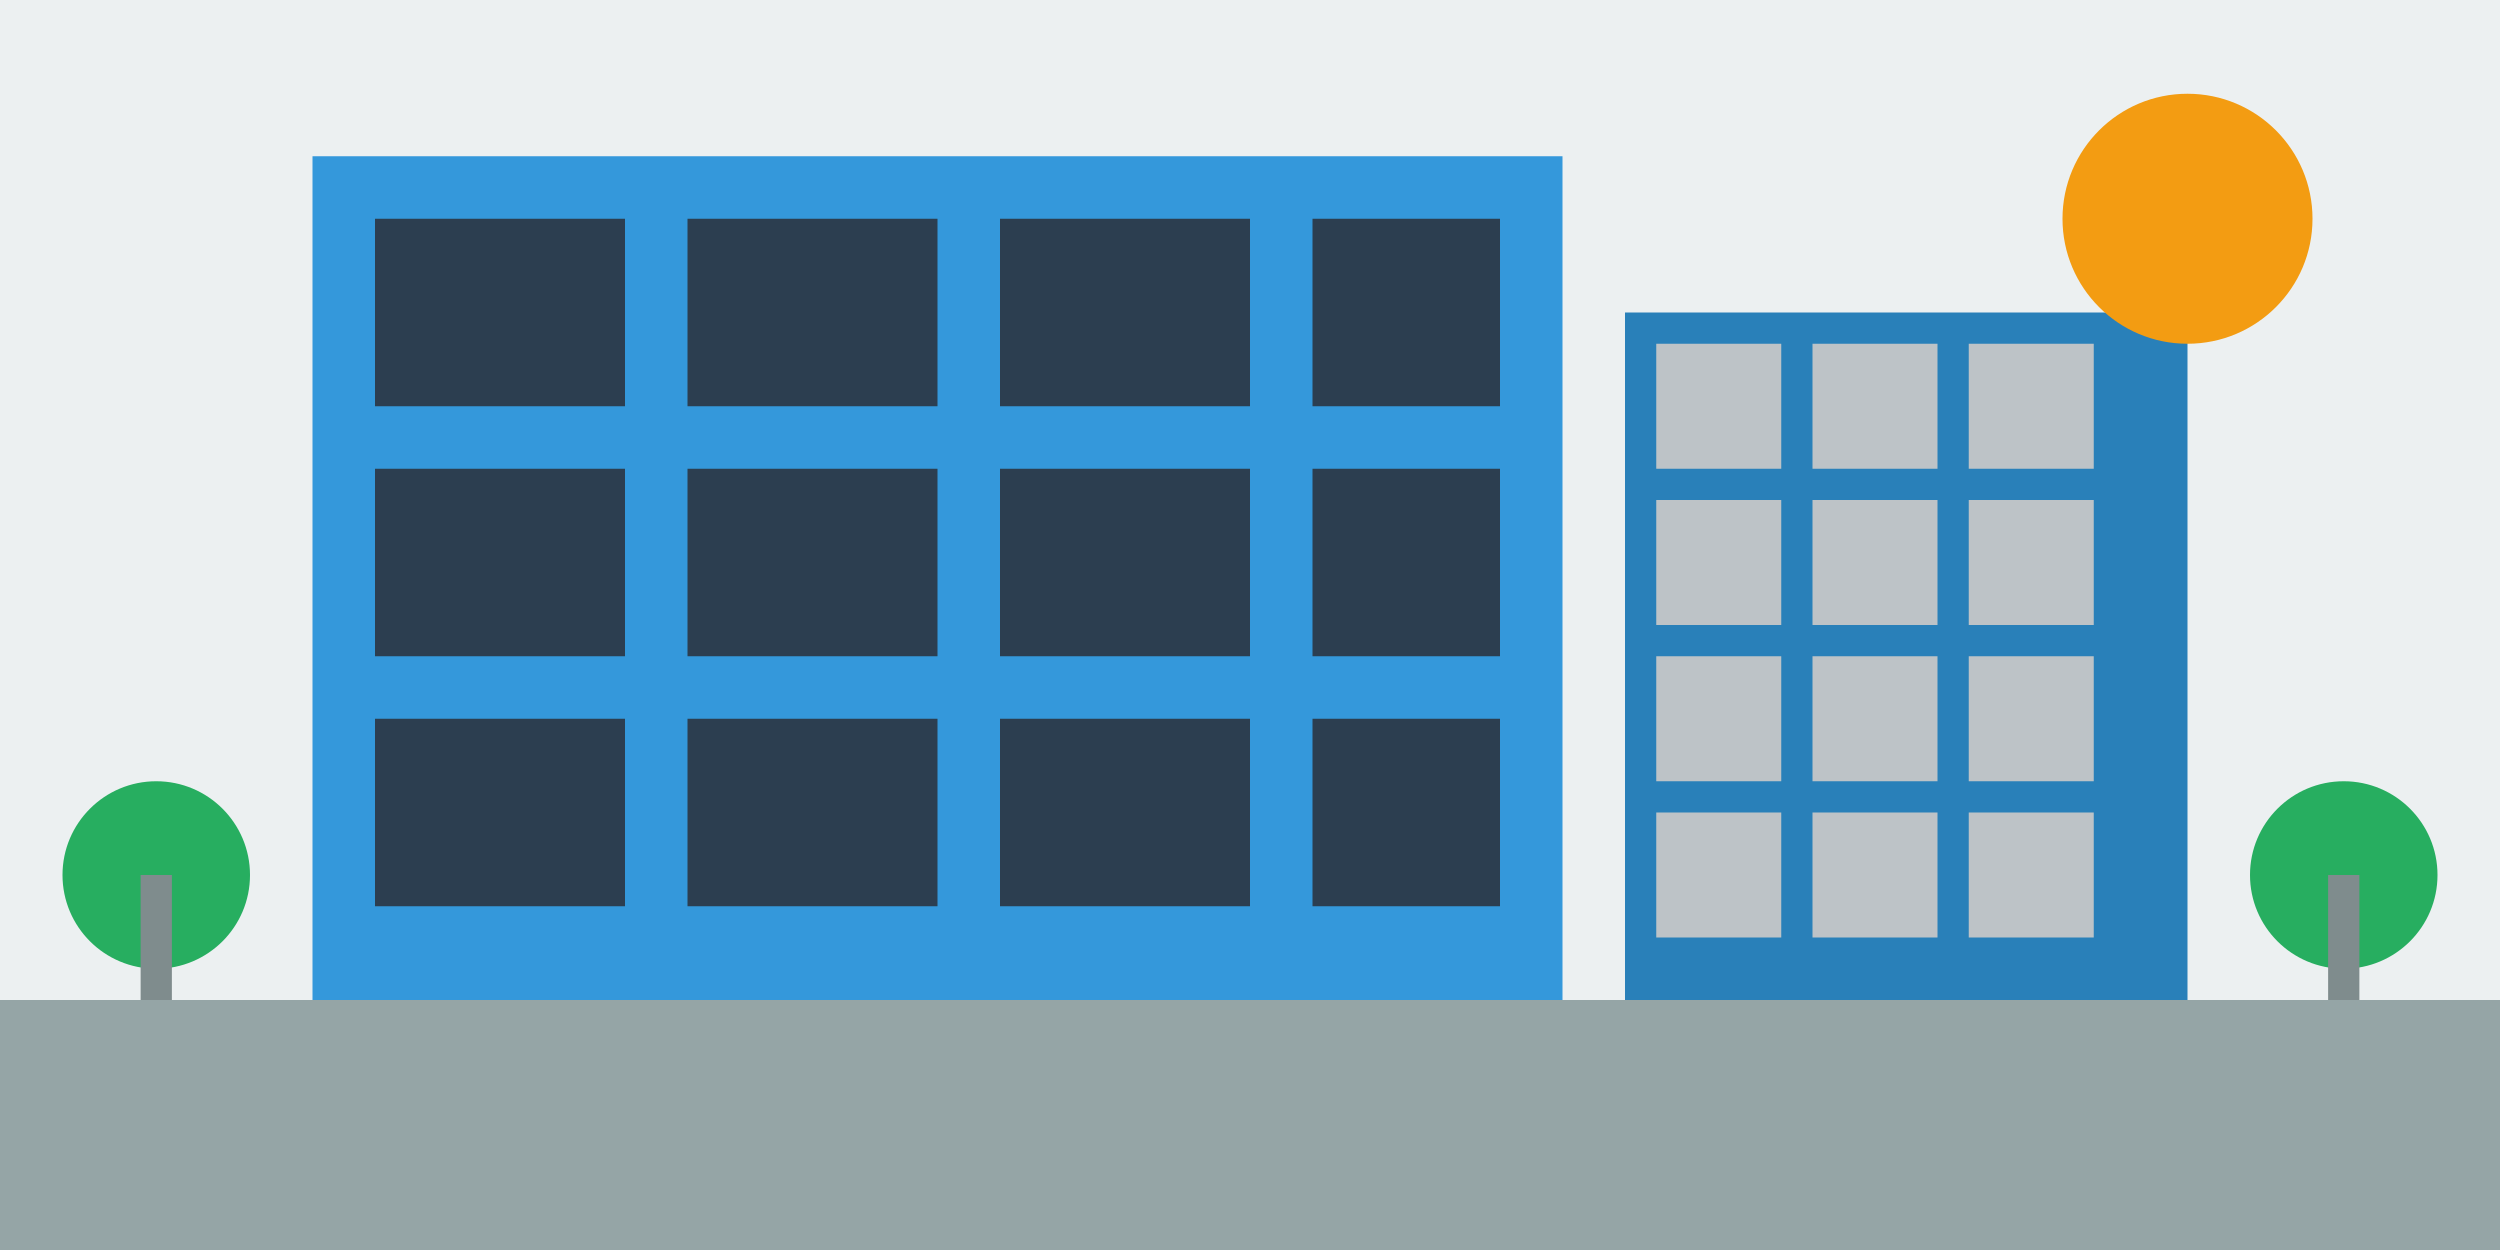 <svg xmlns="http://www.w3.org/2000/svg" viewBox="0 0 800 400" width="800" height="400">
  <!-- Background -->
  <rect width="800" height="400" fill="#ecf0f1" />
  
  <!-- Modern Building -->
  <rect x="100" y="50" width="400" height="300" fill="#3498db" />
  <rect x="120" y="70" width="80" height="60" fill="#2c3e50" />
  <rect x="220" y="70" width="80" height="60" fill="#2c3e50" />
  <rect x="320" y="70" width="80" height="60" fill="#2c3e50" />
  <rect x="420" y="70" width="60" height="60" fill="#2c3e50" />
  
  <rect x="120" y="150" width="80" height="60" fill="#2c3e50" />
  <rect x="220" y="150" width="80" height="60" fill="#2c3e50" />
  <rect x="320" y="150" width="80" height="60" fill="#2c3e50" />
  <rect x="420" y="150" width="60" height="60" fill="#2c3e50" />
  
  <rect x="120" y="230" width="80" height="60" fill="#2c3e50" />
  <rect x="220" y="230" width="80" height="60" fill="#2c3e50" />
  <rect x="320" y="230" width="80" height="60" fill="#2c3e50" />
  <rect x="420" y="230" width="60" height="60" fill="#2c3e50" />
  
  <!-- Glass Skyscraper -->
  <rect x="520" y="100" width="180" height="250" fill="#2980b9" />
  <rect x="530" y="110" width="40" height="40" fill="#bdc3c7" />
  <rect x="580" y="110" width="40" height="40" fill="#bdc3c7" />
  <rect x="630" y="110" width="40" height="40" fill="#bdc3c7" />
  
  <rect x="530" y="160" width="40" height="40" fill="#bdc3c7" />
  <rect x="580" y="160" width="40" height="40" fill="#bdc3c7" />
  <rect x="630" y="160" width="40" height="40" fill="#bdc3c7" />
  
  <rect x="530" y="210" width="40" height="40" fill="#bdc3c7" />
  <rect x="580" y="210" width="40" height="40" fill="#bdc3c7" />
  <rect x="630" y="210" width="40" height="40" fill="#bdc3c7" />
  
  <rect x="530" y="260" width="40" height="40" fill="#bdc3c7" />
  <rect x="580" y="260" width="40" height="40" fill="#bdc3c7" />
  <rect x="630" y="260" width="40" height="40" fill="#bdc3c7" />
  
  <!-- Trees -->
  <circle cx="50" cy="280" r="30" fill="#27ae60" />
  <rect x="45" y="280" width="10" height="40" fill="#7f8c8d" />
  
  <circle cx="750" cy="280" r="30" fill="#27ae60" />
  <rect x="745" y="280" width="10" height="40" fill="#7f8c8d" />
  
  <!-- Sun -->
  <circle cx="700" cy="70" r="40" fill="#f39c12" />
  
  <!-- Ground -->
  <rect x="0" y="320" width="800" height="80" fill="#95a5a6" />
</svg>
